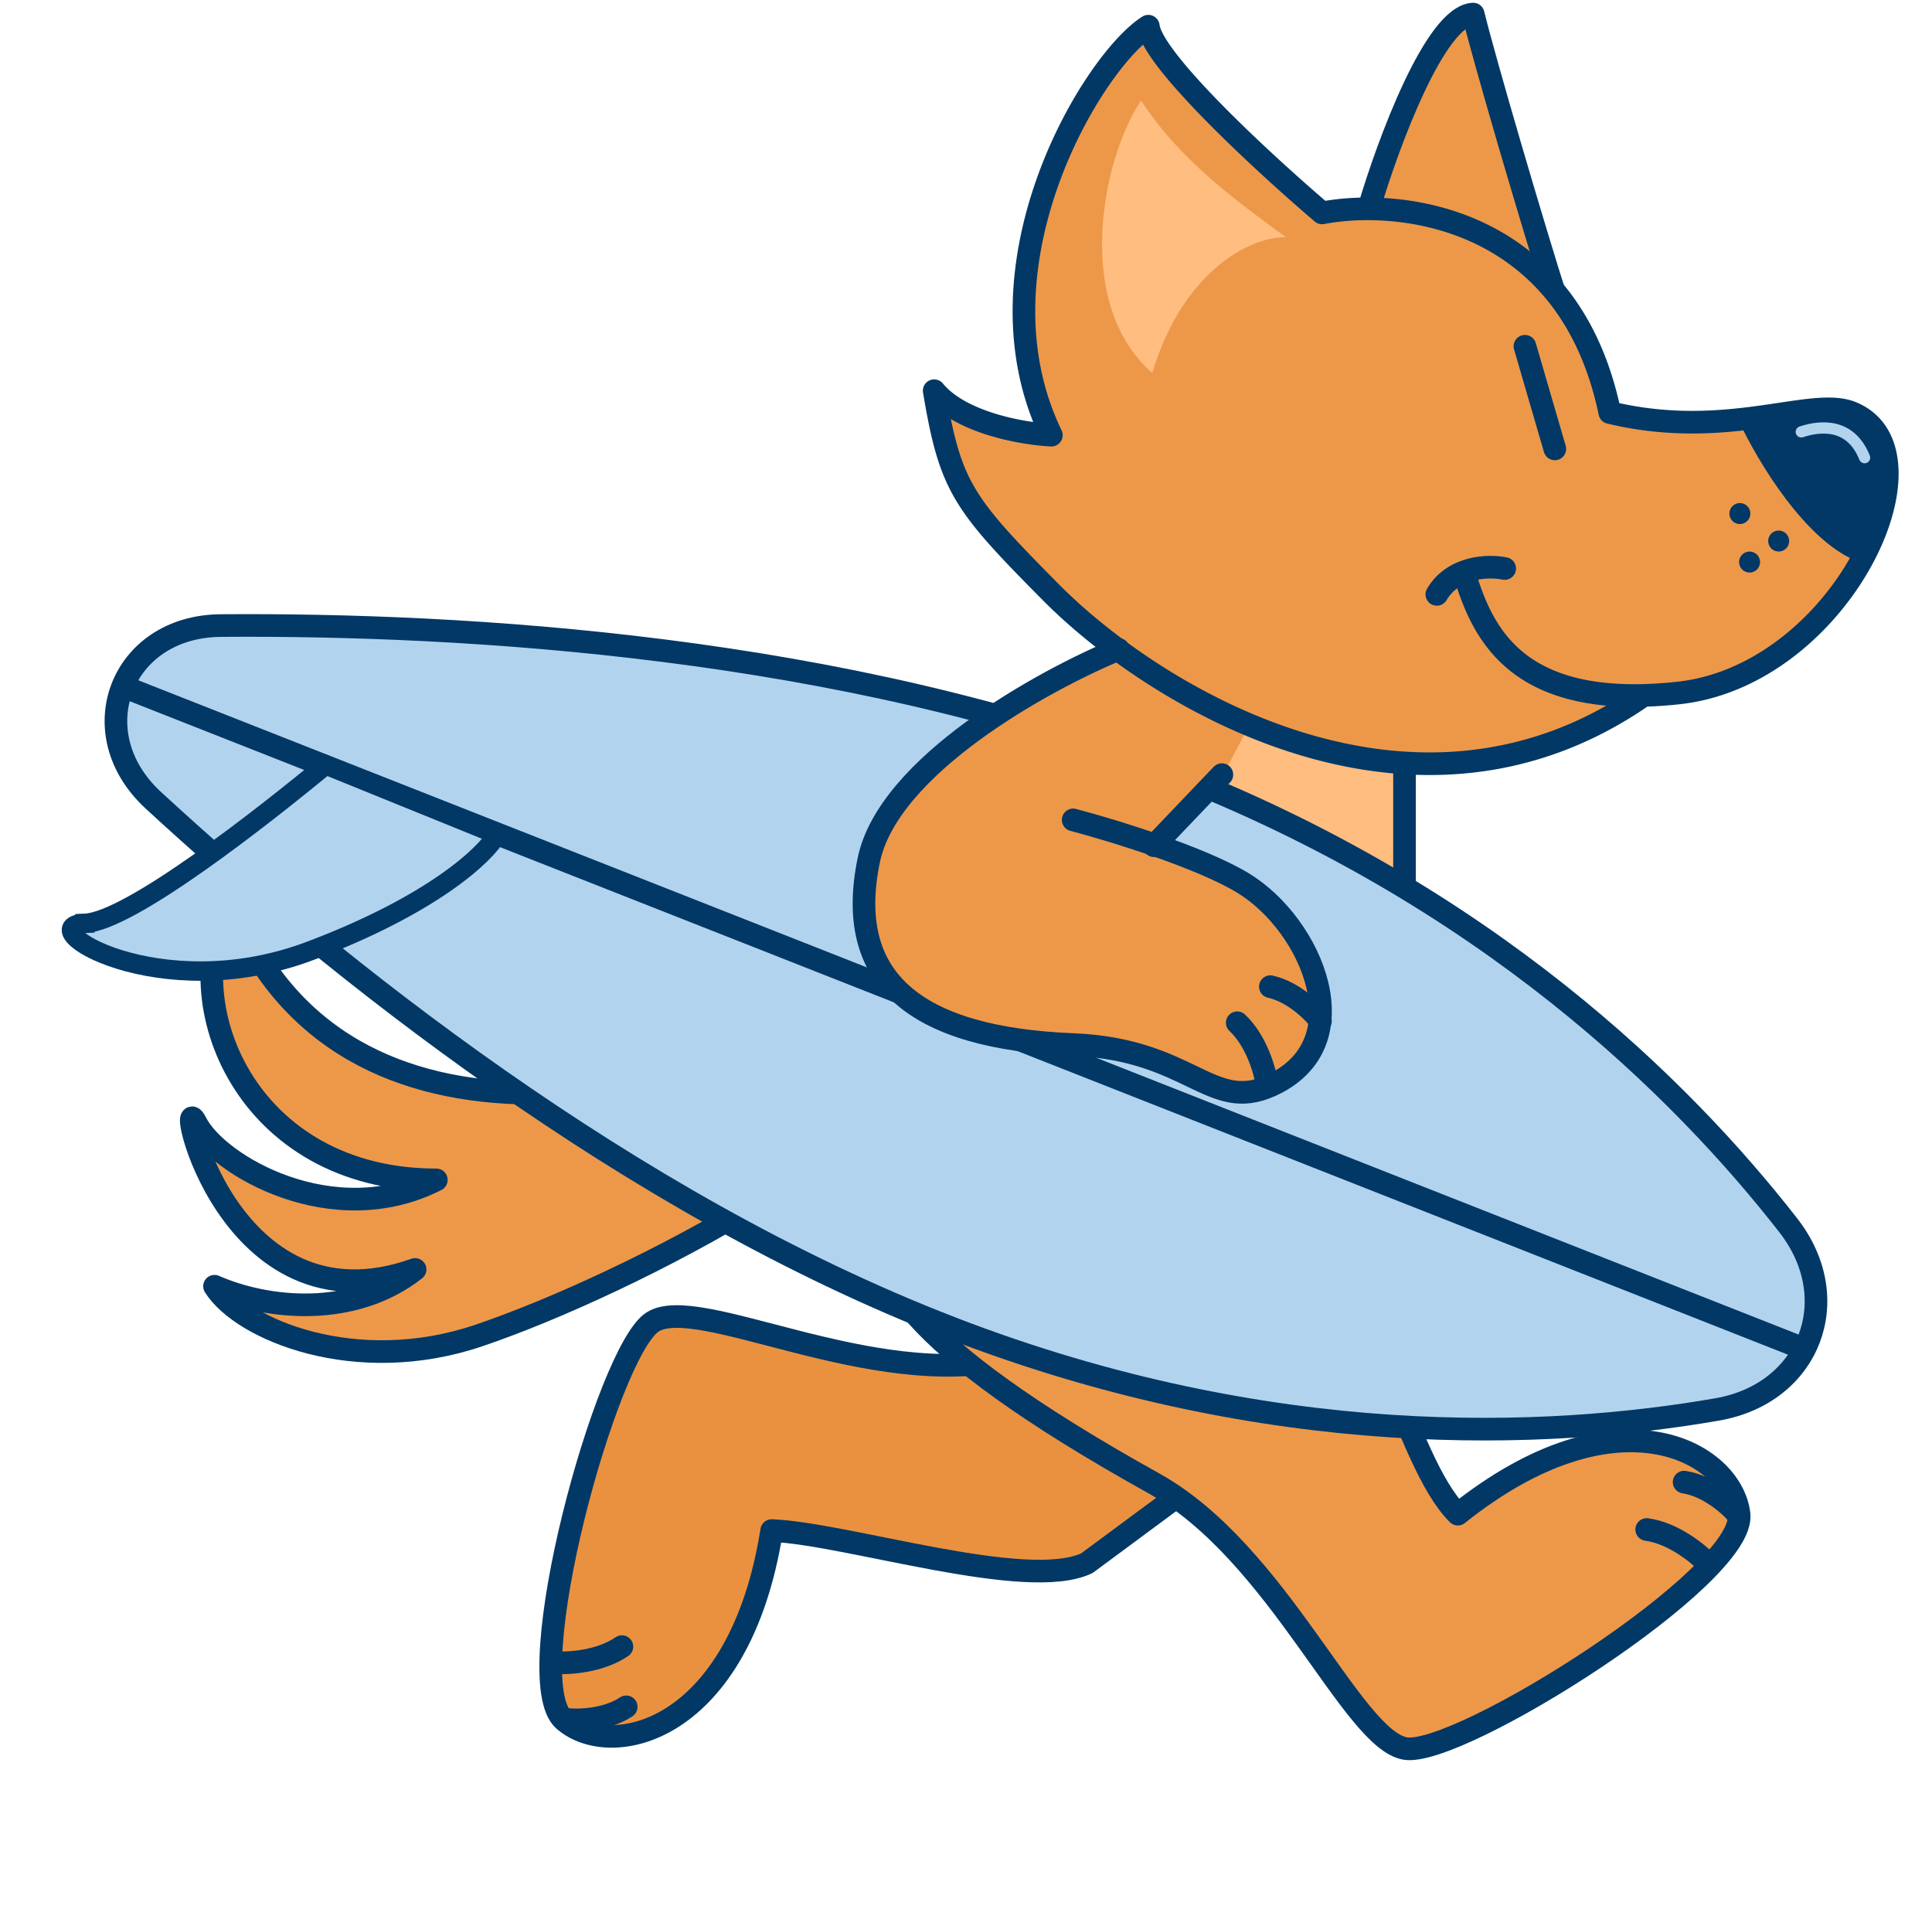 <svg xmlns="http://www.w3.org/2000/svg" width="412" height="410" fill="none" viewBox="0 0 412 410">
  <path fill="#EA913F" stroke="#013866" stroke-linejoin="round" stroke-width="4.825" d="M139.13 281.894c9.677-6.271 46.727 14.767 76.285 7.776 11.807-2.792 10.346-39.041 18.439-40.469 33.745-5.953 50.052 33.142 56.87 40.469l-58.938 43.629c-12.841 6.127-51.151-6.319-67.224-6.95-6.832 43.116-34.187 49.196-44.281 40.444-10.094-8.752 9.172-78.628 18.849-84.899Z"/>
  <path stroke="#013866" stroke-linecap="round" stroke-width="4.825" d="M118.302 354.516c2.836.203 9.671-.198 14.319-3.424m-11.735 15.525c2.454.28 8.421.135 12.655-2.682"/>
  <path fill="#FFBD80" stroke="#013866" stroke-width="4.825" d="M299.513 195.15v-39.809l-38.086-10.857-15.337 21.714 53.423 28.952Z"/>
  <path fill="#ED9849" stroke="#013866" stroke-linejoin="round" stroke-width="4.825" d="M246.09 316.299c-54.802-30.503-59.857-45.323-59.972-57.731l92.887 9.65c13.614 4.136 20.439 43.325 31.882 54.63 34.121-27.229 58.42-13.27 59.971 0 1.551 13.269-59.799 51.871-71.173 49.976-11.374-1.896-27.056-41.753-53.595-56.525Z"/>
  <path stroke="#013866" stroke-linecap="round" stroke-width="4.825" d="M364.04 333.246c-1.958-2.062-7.274-6.374-12.882-7.127m19.135-3.55c-1.624-1.861-6.127-5.778-11.153-6.553"/>
  <path fill="#ED9849" stroke="#013866" stroke-linejoin="round" stroke-width="4.825" d="M49.105 192.153c23.853 60.872 100.368 40.658 135.644 22.942 7.774-7.112 22.168-16.573 17.556 2.477-5.764 23.813-67.555 56.126-100.208 67.19-26.123 8.852-50.507-1.201-56.353-10.512 11.374 4.998 29.663 6.71 42.776-3.58-40.296 14.345-51.406-40.494-46.739-31.297 4.667 9.196 29.292 23.371 51.265 12.201-40.58 0-55.871-38.021-43.941-59.421Z"/>
  <path fill="#B2D3EE" stroke="#013866" stroke-width="4.825" d="M202.996 283.193c-69.216-26.718-131.906-77.202-170.28-112.54-7.956-7.325-9.525-16.611-6.677-23.989 2.848-7.379 10.25-13.202 21.063-13.282 52.166-.389 132.516 4.341 201.733 31.059 68.071 26.276 109.958 67.876 132.517 96.825 6.217 7.978 7.239 16.937 4.414 24.254-2.824 7.317-9.601 13.266-19.566 14.997-36.158 6.284-95.133 8.952-163.204-17.324Z"/>
  <path stroke="#013866" stroke-width="4.825" d="m26.722 146.552 356.899 140.623"/>
  <path fill="#ED9849" d="m257.291 167.921-11.718 12.236 22.058 8.961 14.304 19.99-3.447 18.268-14.821 5.859-18.094-9.134-21.542-1.895-22.575-4.309-12.58-8.789-5.17-16.371 5.17-18.095 21.369-21.541 21.196-11.891 14.132-6.204h29.813l-8.789 19.301-6.204 11.719-3.102 1.895Z"/>
  <path fill="#ED9849" stroke="#013866" stroke-linejoin="round" stroke-width="4.825" d="M314.16 3c-8.134.414-18.209 27.745-22.23 41.36l-1.207 2.757 41.36 17.233C326.97 48.38 316.504 12.65 314.16 3Z"/>
  <path fill="#ED9849" d="M343.285 87.96c-8.686-41.774-44.519-45.783-61.35-42.566-12.006-10.225-36.225-32.502-37.052-39.809-11.718 7.41-38.257 50.838-20.68 87.2-5.974-.287-19.335-2.585-24.988-9.478 3.447 20.507 6.011 23.954 24.988 43.082 21.484 21.656 76.826 56.35 126.32 21.885a90.847 90.847 0 0 0 7.41-.515c34.811-3.792 57.042-51.7 36.879-59.8-8.607-3.457-26.539 6.032-51.527 0Z"/>
  <path stroke="#013866" stroke-linejoin="round" stroke-width="4.825" d="M312.265 122.253c3.505 11.473 9.81 26.776 38.258 26.021m0 0a90.847 90.847 0 0 0 7.41-.515c34.811-3.792 57.042-51.7 36.879-59.8-8.607-3.457-26.539 6.032-51.527 0-8.686-41.773-44.519-45.782-61.35-42.565-12.006-10.225-36.225-32.502-37.052-39.809-11.718 7.41-38.257 50.838-20.68 87.2-5.974-.287-19.335-2.585-24.988-9.478 3.447 20.507 6.011 23.954 24.988 43.082 21.484 21.656 76.826 56.35 126.32 21.885Z"/>
  <path fill="#FFBD80" d="M245.745 79.515c-16.82-14.476-10.857-45.495-2.413-58.076 8.272 12.753 20.508 21.542 30.848 29.124-8.617 0-22.403 8.445-28.435 28.952Z"/>
  <path stroke="#013866" stroke-linecap="round" stroke-linejoin="round" stroke-width="4.825" d="m325.19 73.829 6.376 21.886"/>
  <path fill="#013866" d="M396.535 119.841c-11.305-3.998-21.828-21.656-25.677-29.986l10.512-1.55h15.165l5.86 9.133c-.173 2.7-1.586 10.96-5.86 22.403Z"/>
  <path stroke="#B2D3EE" stroke-linecap="round" stroke-width="2.4" d="M384.125 92.084c4-1.334 10.5-2 13.5 5.5"/>
  <path stroke="#013866" stroke-linecap="round" stroke-width="4.825" d="M320.882 121.219c-3.332-.689-10.892-.551-14.476 5.515m-36.19 104.605c-.402-2.814-2.24-9.409-6.376-13.269m17.75-.4c-1.494-1.967-5.722-6.18-10.684-7.293"/>
  <path stroke="#013866" stroke-linecap="round" stroke-width="4.825" d="M238.507 138.453c-16.027 6.606-49.114 24.85-53.25 44.978-5.17 25.161 9.478 37.913 43.6 39.292 24.988 1.009 29.296 14.494 42.048 8.789 19.646-8.789 8.962-34.273-5.859-43.256-9.099-5.514-27.918-11.259-36.189-13.441m17.233 5.514 14.476-15.165"/>
  <path fill="#B2D3EE" stroke="#013866" stroke-width="4.136" d="M18.106 196.873c9.65-.413 38.2-22.92 51.354-33.777l36.535 14.821c-2.528 4.423-13.89 15.027-39.809 24.815-32.398 12.236-60.144-5.342-48.08-5.859Z"/>
  <circle cx="371.03" cy="109.501" r="2.24" fill="#013866"/>
  <circle cx="373.098" cy="119.841" r="2.24" fill="#013866"/>
  <circle cx="379.302" cy="115.36" r="2.24" fill="#013866"/>
</svg>
